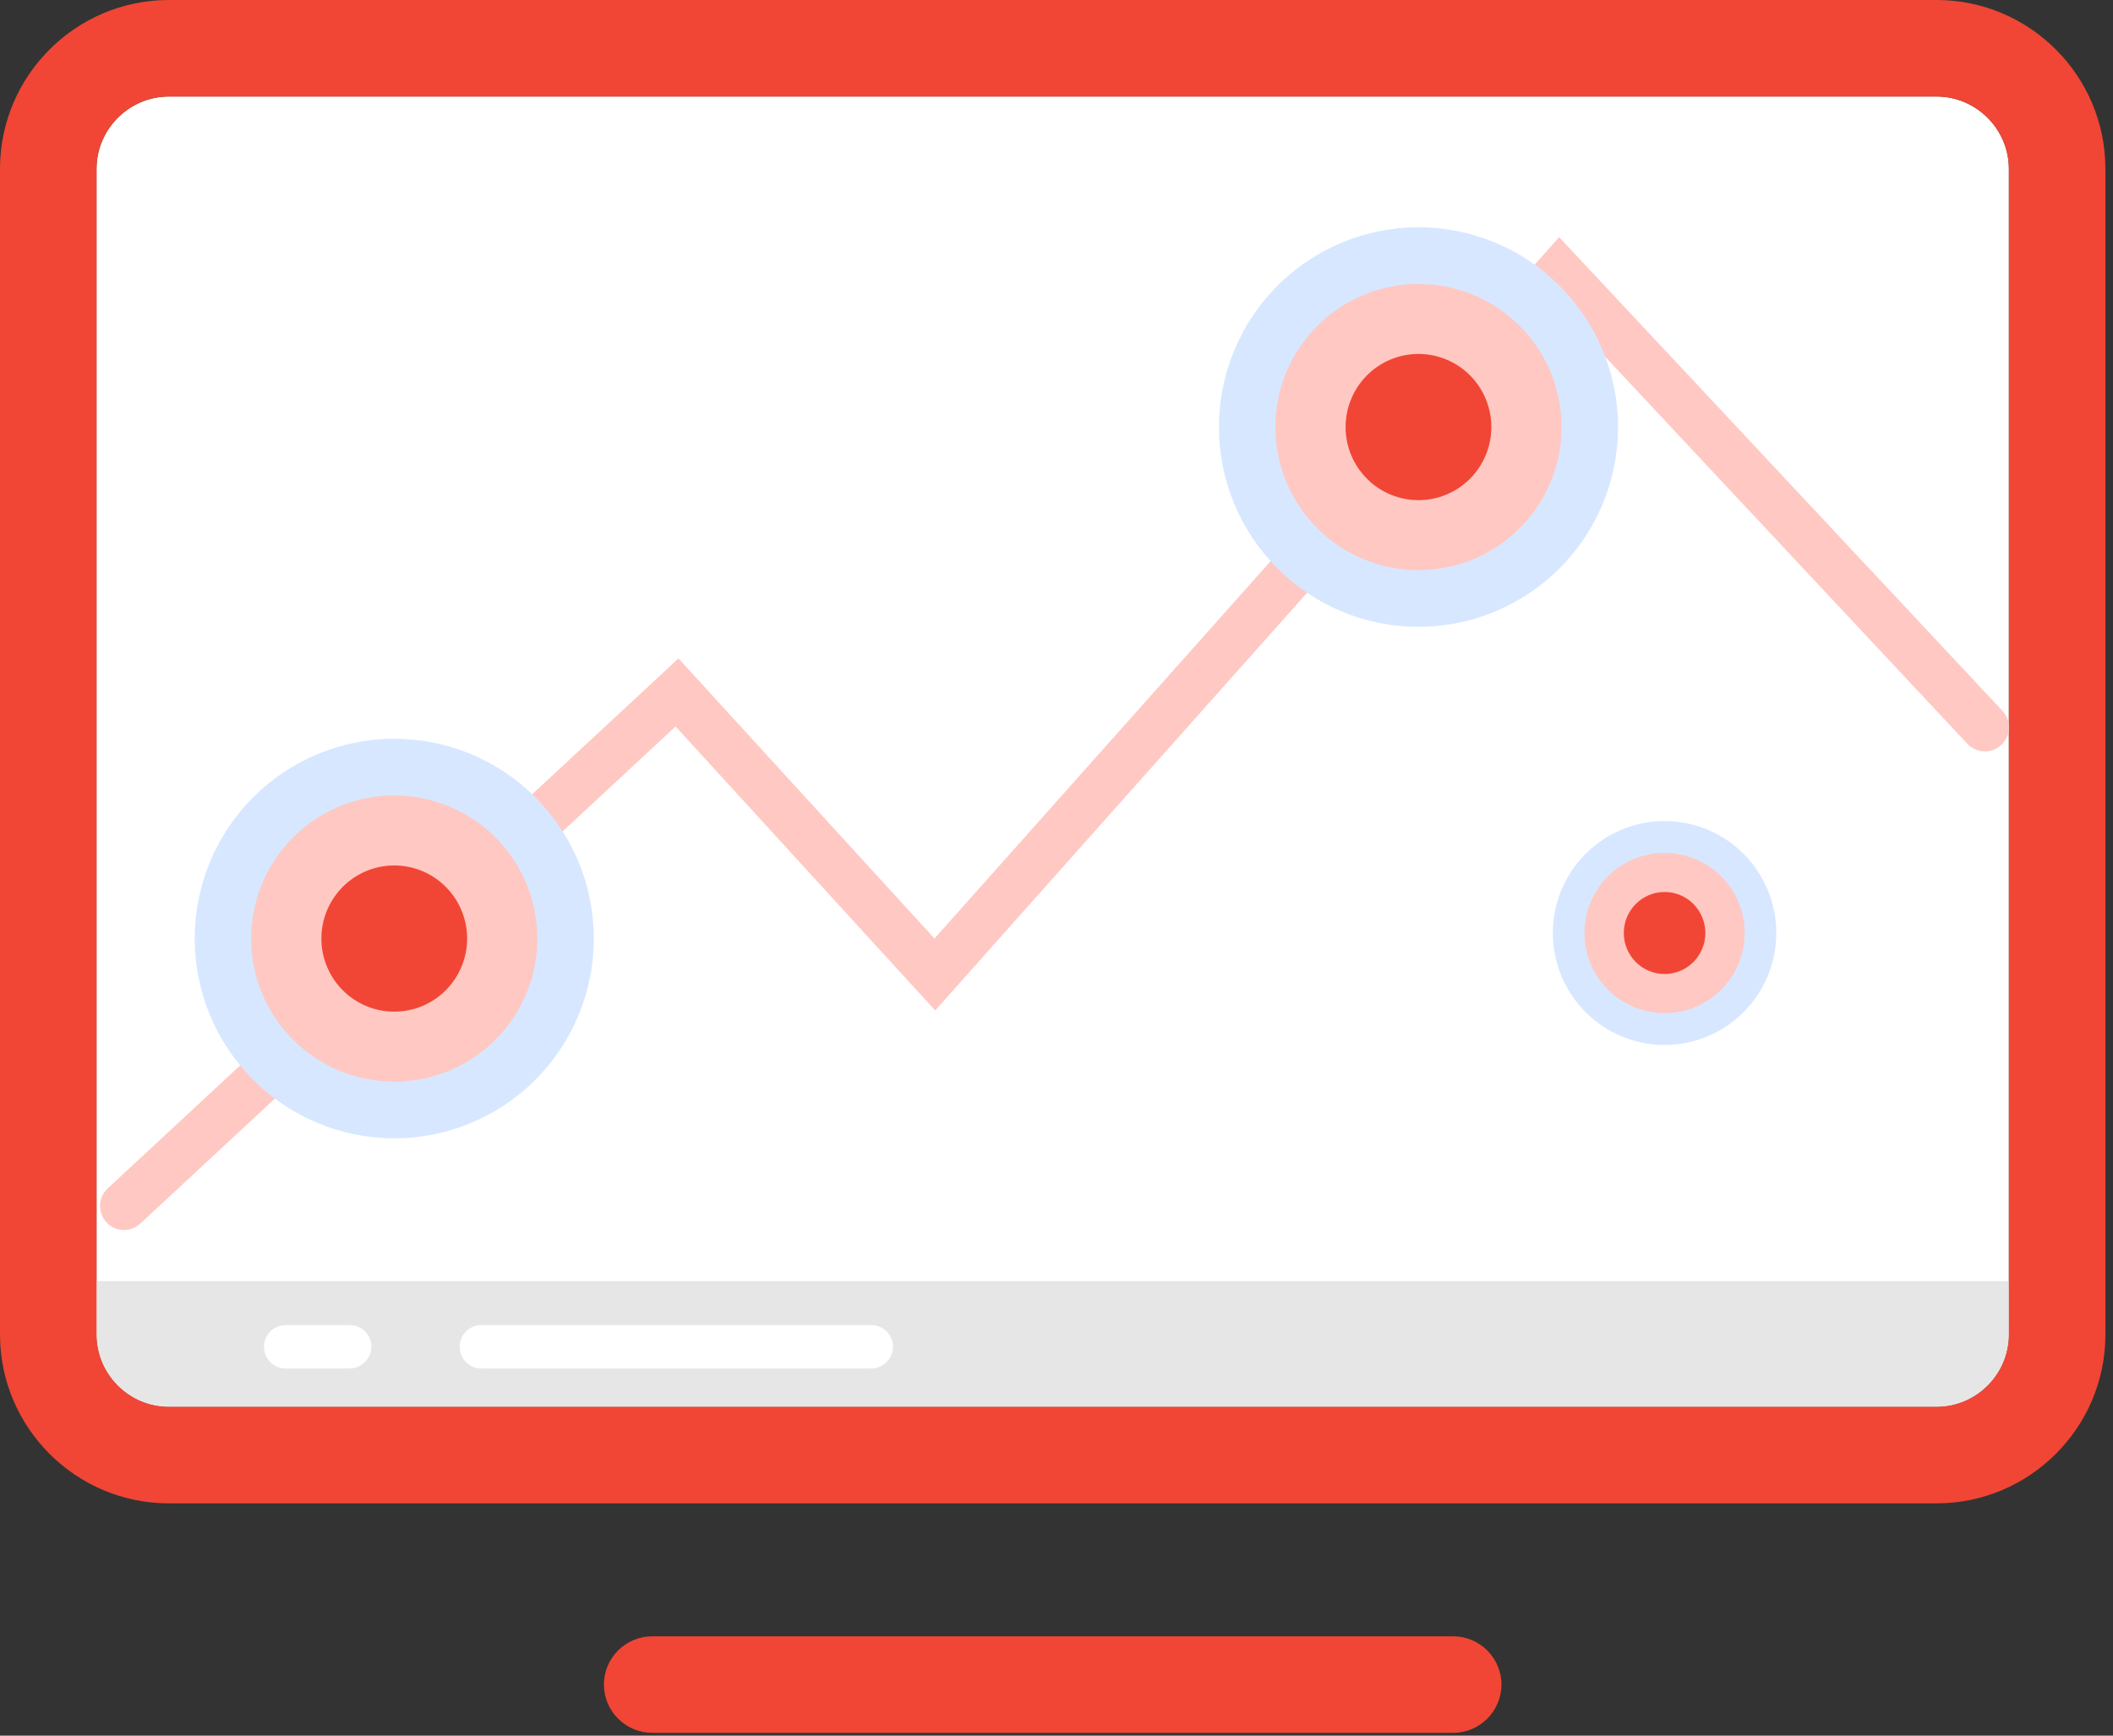 <svg width="84" height="69" viewBox="0 0 84 69" fill="none" xmlns="http://www.w3.org/2000/svg">
<rect x="0" y="0" width="84" height="69" fill="#333333" stroke="none"/>
<path d="M76.984 3.837H6.714C5.132 3.837 3.837 5.132 3.837 6.714V53.052C3.837 54.635 5.132 55.929 6.714 55.929H76.984C78.566 55.929 79.861 54.635 79.861 53.052V6.714C79.861 5.132 78.566 3.837 76.984 3.837Z" fill="white"/>
<path d="M6.714 55.929H76.984C78.566 55.929 79.861 54.635 79.861 53.052V50.932H3.837V53.052C3.837 54.644 5.132 55.929 6.714 55.929Z" fill="#E6E6E6"/>
<path d="M76.983 6.10352e-05H6.714C3.012 6.10352e-05 0 3.012 0 6.714V53.052C0 56.754 3.012 59.766 6.714 59.766H76.983C80.686 59.766 83.698 56.754 83.698 53.052V6.714C83.698 3.012 80.686 6.10352e-05 76.983 6.10352e-05ZM79.861 50.932V53.052C79.861 54.635 78.566 55.929 76.983 55.929H6.714C5.132 55.929 3.837 54.635 3.837 53.052V6.714C3.837 5.132 5.132 3.837 6.714 3.837H76.983C78.566 3.837 79.861 5.132 79.861 6.714V50.932ZM57.771 68.888H25.927C24.871 68.888 24.008 68.025 24.008 66.969C24.008 65.915 24.871 65.051 25.927 65.051H57.771C58.826 65.051 59.689 65.915 59.689 66.969C59.689 68.025 58.826 68.888 57.771 68.888Z" fill="#F14635"/>
<path d="M4.93 48.899C4.671 48.899 4.412 48.793 4.23 48.592C3.875 48.199 3.894 47.594 4.288 47.239L26.972 26.176L37.149 37.312L61.982 9.429L79.602 28.257C79.966 28.641 79.947 29.255 79.564 29.61C79.18 29.974 78.576 29.955 78.211 29.571L62.02 12.268L37.178 40.17L26.857 28.881L5.582 48.64C5.391 48.812 5.16 48.899 4.93 48.899Z" fill="#FFC8C2"/>
<path d="M7.741 37.312C7.741 39.418 8.577 41.438 10.065 42.928C11.552 44.417 13.57 45.254 15.674 45.254C17.777 45.254 19.795 44.417 21.283 42.928C22.77 41.438 23.606 39.418 23.606 37.312C23.606 35.206 22.77 33.185 21.283 31.696C19.795 30.207 17.777 29.37 15.674 29.37C13.57 29.37 11.552 30.207 10.065 31.696C8.577 33.185 7.741 35.206 7.741 37.312Z" fill="#D7E7FF"/>
<path d="M9.985 37.312C9.985 38.059 10.133 38.798 10.418 39.489C10.704 40.179 11.123 40.806 11.651 41.334C12.18 41.862 12.806 42.281 13.497 42.567C14.187 42.853 14.926 43 15.673 43C16.42 43 17.16 42.853 17.85 42.567C18.54 42.281 19.167 41.862 19.695 41.334C20.223 40.806 20.642 40.179 20.928 39.489C21.214 38.798 21.361 38.059 21.361 37.312C21.361 35.803 20.762 34.357 19.695 33.29C18.628 32.223 17.182 31.624 15.673 31.624C14.165 31.624 12.718 32.223 11.651 33.29C10.585 34.357 9.985 35.803 9.985 37.312Z" fill="#FFC8C2"/>
<path d="M12.776 37.312C12.776 37.694 12.851 38.072 12.997 38.424C13.142 38.777 13.356 39.097 13.625 39.367C13.894 39.637 14.213 39.851 14.565 39.997C14.916 40.143 15.293 40.218 15.673 40.218C16.053 40.218 16.43 40.143 16.782 39.997C17.133 39.851 17.452 39.637 17.721 39.367C17.99 39.097 18.204 38.777 18.349 38.424C18.495 38.072 18.57 37.694 18.57 37.312C18.57 36.93 18.495 36.552 18.349 36.2C18.204 35.847 17.99 35.527 17.721 35.257C17.452 34.987 17.133 34.773 16.782 34.627C16.43 34.481 16.053 34.406 15.673 34.406C15.293 34.406 14.916 34.481 14.565 34.627C14.213 34.773 13.894 34.987 13.625 35.257C13.356 35.527 13.142 35.847 12.997 36.2C12.851 36.552 12.776 36.93 12.776 37.312Z" fill="#F14635"/>
<path d="M48.458 16.977C48.458 18.02 48.663 19.053 49.062 20.017C49.461 20.98 50.045 21.856 50.781 22.593C51.518 23.331 52.392 23.916 53.355 24.315C54.317 24.714 55.349 24.919 56.39 24.919C57.432 24.919 58.464 24.714 59.426 24.315C60.388 23.916 61.263 23.331 61.999 22.593C62.736 21.856 63.32 20.98 63.719 20.017C64.118 19.053 64.323 18.02 64.323 16.977C64.323 15.934 64.118 14.902 63.719 13.938C63.32 12.975 62.736 12.099 61.999 11.362C61.263 10.624 60.388 10.039 59.426 9.64C58.464 9.241 57.432 9.035 56.39 9.035C55.349 9.035 54.317 9.241 53.355 9.64C52.392 10.039 51.518 10.624 50.781 11.362C50.045 12.099 49.461 12.975 49.062 13.938C48.663 14.902 48.458 15.934 48.458 16.977Z" fill="#D7E7FF"/>
<path d="M50.702 16.977C50.702 18.486 51.301 19.933 52.368 20.999C53.435 22.066 54.882 22.665 56.39 22.665C57.899 22.665 59.345 22.066 60.412 20.999C61.479 19.933 62.078 18.486 62.078 16.977C62.078 15.469 61.479 14.022 60.412 12.955C59.345 11.889 57.899 11.29 56.39 11.29C54.882 11.29 53.435 11.889 52.368 12.955C51.301 14.022 50.702 15.469 50.702 16.977Z" fill="#FFC8C2"/>
<path d="M53.493 16.977C53.493 17.748 53.798 18.487 54.342 19.032C54.885 19.578 55.622 19.884 56.39 19.884C57.158 19.884 57.895 19.578 58.438 19.032C58.981 18.487 59.287 17.748 59.287 16.977C59.287 16.207 58.981 15.467 58.438 14.922C57.895 14.377 57.158 14.071 56.39 14.071C55.622 14.071 54.885 14.377 54.342 14.922C53.798 15.467 53.493 16.207 53.493 16.977Z" fill="#F14635"/>
<path d="M61.732 37.091C61.732 38.272 62.2 39.404 63.033 40.238C63.866 41.073 64.996 41.542 66.173 41.542C67.351 41.542 68.481 41.073 69.314 40.238C70.147 39.404 70.614 38.272 70.614 37.091C70.614 35.911 70.147 34.779 69.314 33.944C68.481 33.11 67.351 32.641 66.173 32.641C64.996 32.641 63.866 33.11 63.033 33.944C62.2 34.779 61.732 35.911 61.732 37.091Z" fill="#D7E7FF"/>
<path d="M62.989 37.091C62.989 37.936 63.325 38.746 63.922 39.343C64.519 39.94 65.329 40.276 66.174 40.276C67.018 40.276 67.828 39.94 68.425 39.343C69.023 38.746 69.358 37.936 69.358 37.091C69.358 36.247 69.023 35.437 68.425 34.84C67.828 34.242 67.018 33.907 66.174 33.907C65.329 33.907 64.519 34.242 63.922 34.84C63.325 35.437 62.989 36.247 62.989 37.091Z" fill="#FFC8C2"/>
<path d="M64.553 37.091C64.553 37.524 64.724 37.938 65.028 38.244C65.332 38.55 65.744 38.722 66.174 38.722C66.604 38.722 67.016 38.55 67.32 38.244C67.624 37.938 67.795 37.524 67.795 37.091C67.795 36.659 67.624 36.244 67.32 35.938C67.016 35.632 66.604 35.461 66.174 35.461C65.744 35.461 65.332 35.632 65.028 35.938C64.724 36.244 64.553 36.659 64.553 37.091Z" fill="#F14635"/>
<path d="M34.636 54.404H19.136C18.657 54.404 18.273 54.021 18.273 53.541C18.273 53.062 18.657 52.678 19.136 52.678H34.636C35.116 52.678 35.5 53.062 35.5 53.541C35.5 54.011 35.106 54.404 34.636 54.404ZM13.899 54.404H11.357C10.878 54.404 10.494 54.021 10.494 53.541C10.494 53.062 10.878 52.678 11.357 52.678H13.899C14.379 52.678 14.762 53.062 14.762 53.541C14.762 54.011 14.369 54.404 13.899 54.404Z" fill="white"/>
</svg>
